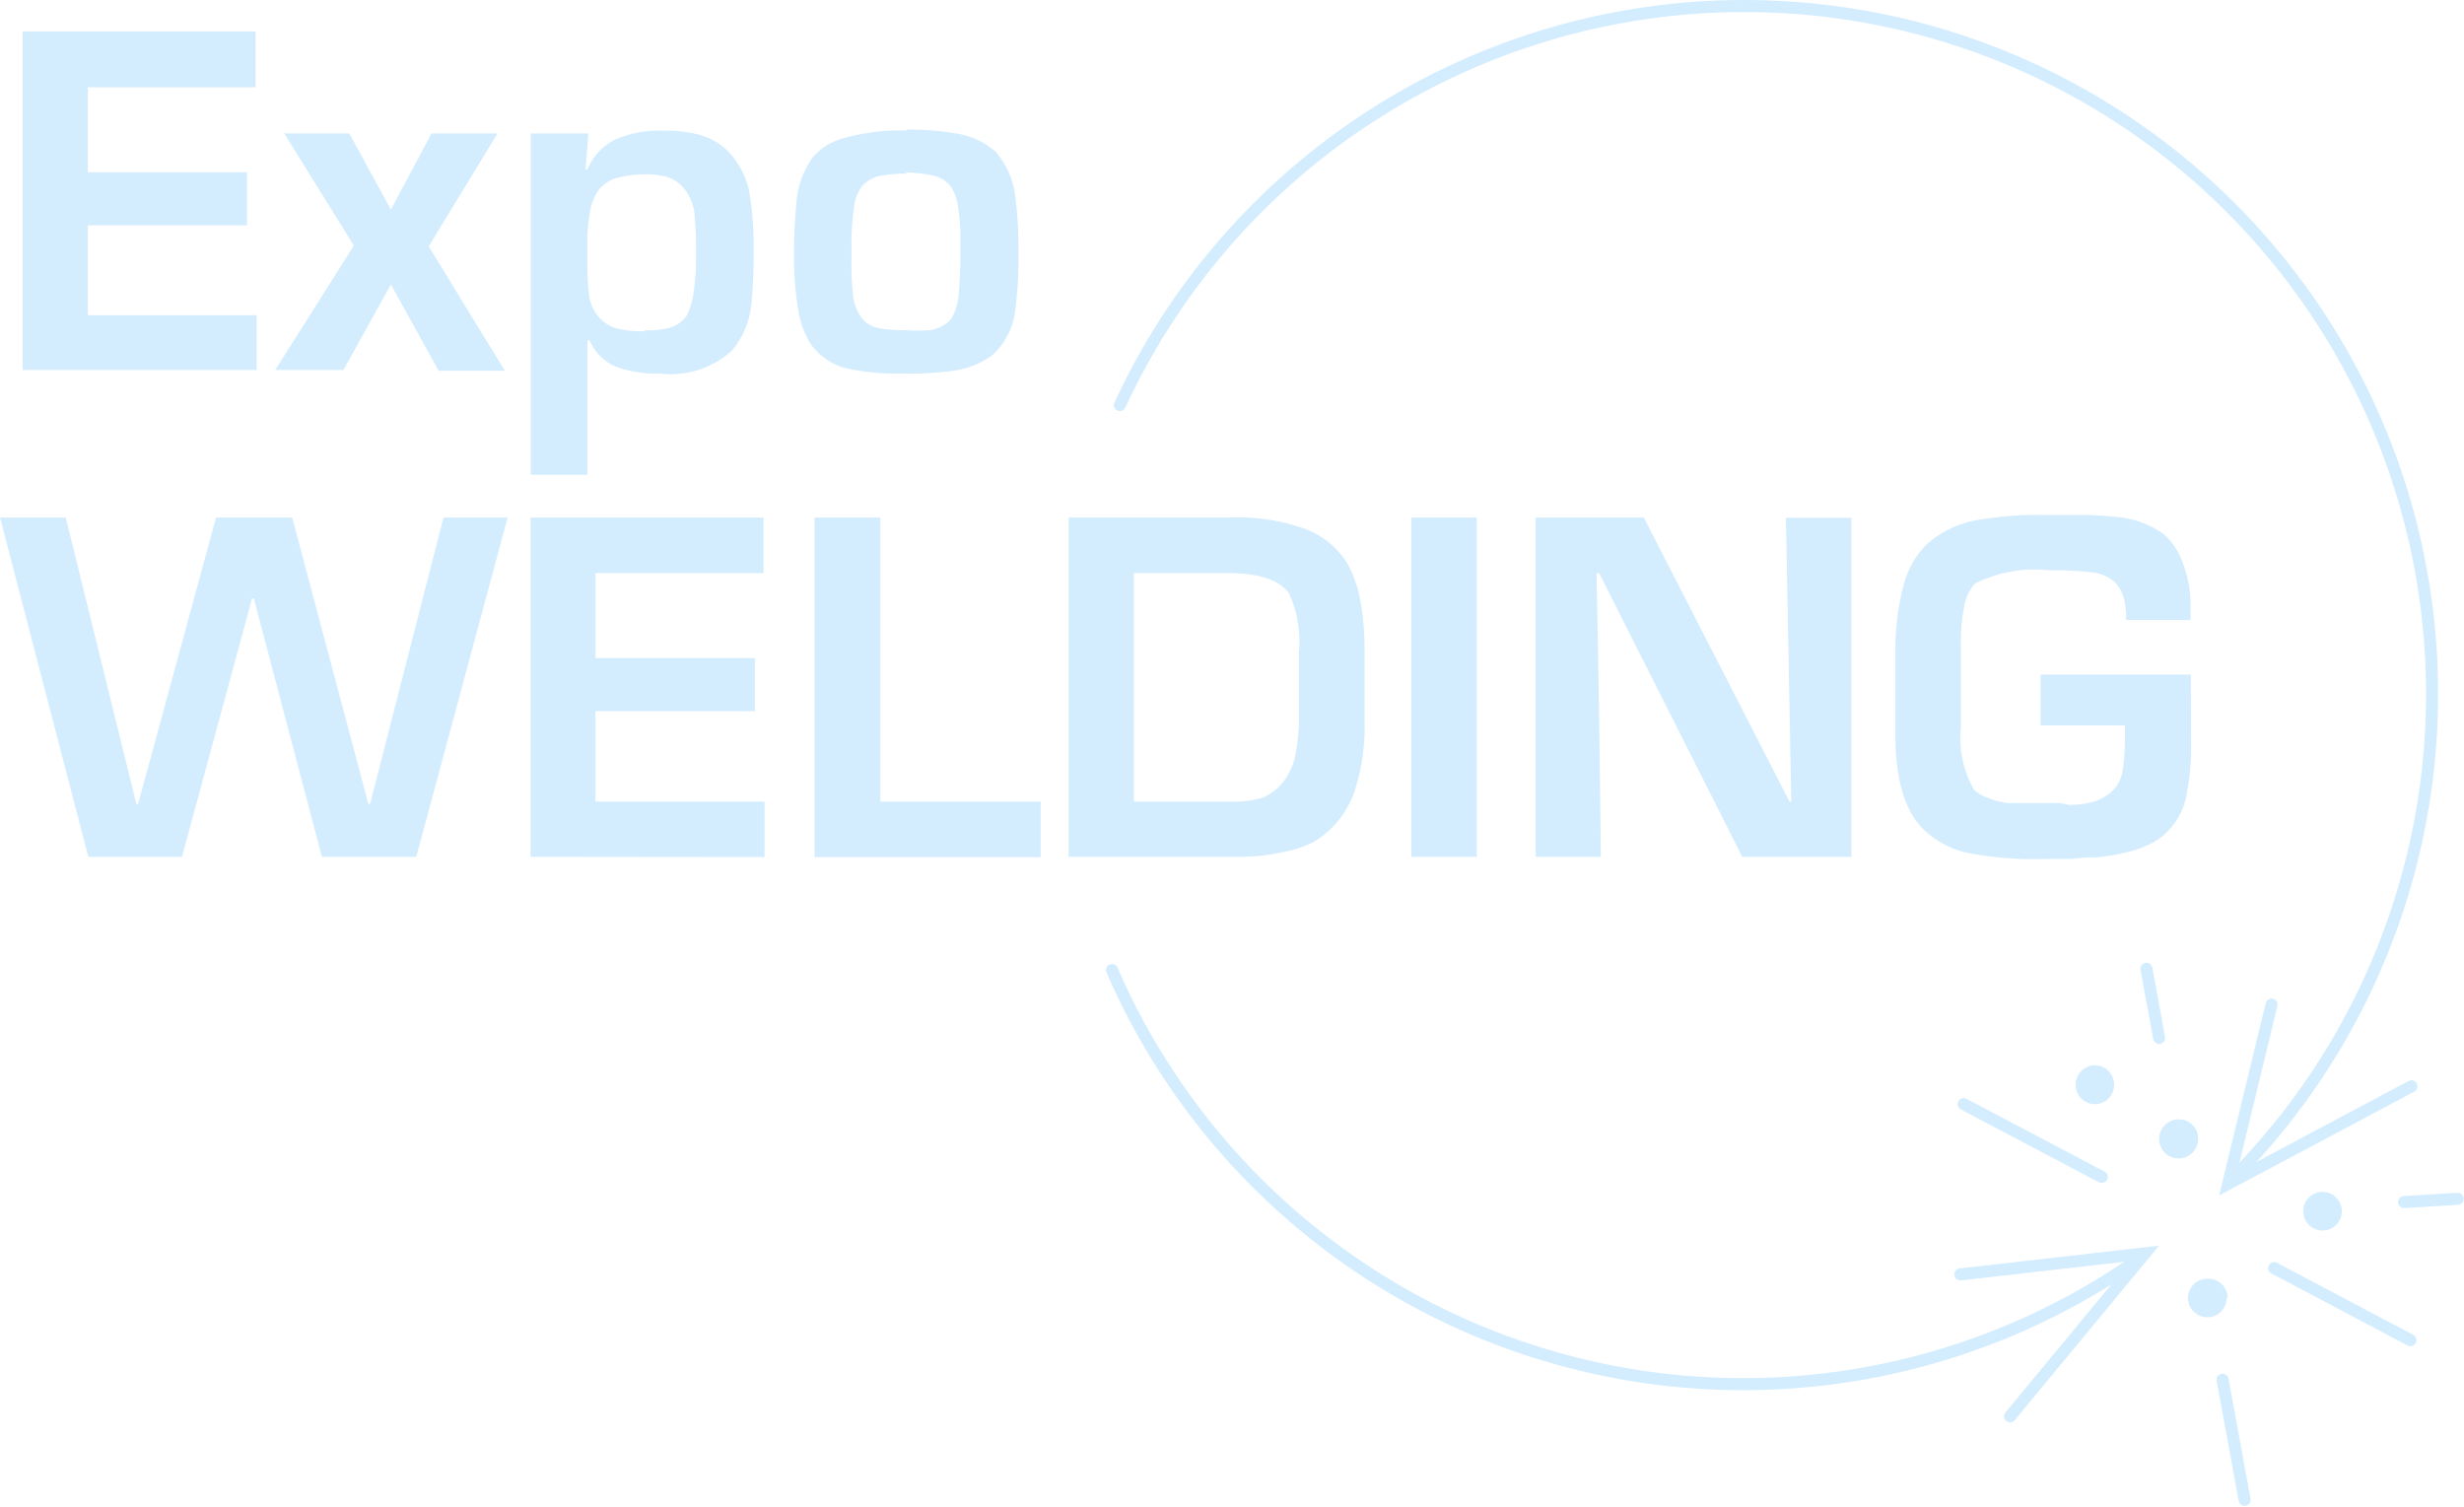 <svg xmlns="http://www.w3.org/2000/svg" width="310.636" height="189.967" viewBox="0 0 310.636 189.967"><g transform="translate(0 0.081)"><path d="M112.22,19.58a18.849,18.849,0,0,0-3.2.288,4.1,4.1,0,0,0-2.3,1.312,5.152,5.152,0,0,0-.992,2.5,33.761,33.761,0,0,0-.32,5.952,39.394,39.394,0,0,0,.192,5.5,6.4,6.4,0,0,0,.9,2.4,3.456,3.456,0,0,0,2.5,1.568,16.32,16.32,0,0,0,3.2.224,19.2,19.2,0,0,0,3.04,0,4.384,4.384,0,0,0,2.688-1.376,6.944,6.944,0,0,0,.96-2.976c.16-1.728.224-3.456.224-5.184v-1.44a27.266,27.266,0,0,0-.32-4.832,6.112,6.112,0,0,0-.9-2.336,3.9,3.9,0,0,0-2.368-1.376,16.545,16.545,0,0,0-3.2-.352m0-5.408a34.177,34.177,0,0,1,6.752.576,9.6,9.6,0,0,1,4.48,2.208,10.4,10.4,0,0,1,2.5,5.792,51.2,51.2,0,0,1,.384,7.008,51.2,51.2,0,0,1-.384,7.008,9.152,9.152,0,0,1-2.88,5.824,10.88,10.88,0,0,1-5.184,2.016,39.265,39.265,0,0,1-5.824.32,31.553,31.553,0,0,1-6.72-.512,7.872,7.872,0,0,1-5.184-3.2,10.944,10.944,0,0,1-1.6-4.448,36.673,36.673,0,0,1-.512-6.208,66.175,66.175,0,0,1,.288-7.136,11.36,11.36,0,0,1,2.016-5.7,7.712,7.712,0,0,1,3.712-2.4,25.6,25.6,0,0,1,8.1-1.024M72.092,40.6v16.96H64.955V14.524H72.22l-.352,4.544h.224a7.36,7.36,0,0,1,3.52-3.776,13.664,13.664,0,0,1,5.856-1.12,17.632,17.632,0,0,1,4.832.544,8.352,8.352,0,0,1,3.392,1.92,10.144,10.144,0,0,1,2.88,5.7,38.817,38.817,0,0,1,.48,6.656,65.924,65.924,0,0,1-.288,7.1,10.784,10.784,0,0,1-2.432,5.792A11.488,11.488,0,0,1,81.276,44.8a15.136,15.136,0,0,1-5.216-.736A6.144,6.144,0,0,1,72.38,40.6Zm7.2-1.248a12.545,12.545,0,0,0,2.88-.256,3.968,3.968,0,0,0,2.464-1.632,9.152,9.152,0,0,0,.832-2.752,31.327,31.327,0,0,0,.32-5.184,41.346,41.346,0,0,0-.16-4.384,6.08,6.08,0,0,0-1.44-3.776A4.416,4.416,0,0,0,82.108,20a9.952,9.952,0,0,0-2.752-.32,13.312,13.312,0,0,0-3.392.416A4.448,4.448,0,0,0,73.4,21.82a6.848,6.848,0,0,0-.992,2.688,21.249,21.249,0,0,0-.32,3.776V30.4a39.044,39.044,0,0,0,.192,4.352,5.344,5.344,0,0,0,1.088,2.72,4.64,4.64,0,0,0,2.688,1.7,13.664,13.664,0,0,0,3.2.288M33.883,14.524h8.192l5.248,9.6,5.12-9.6h8.32l-8.672,14.24,9.6,15.68H53.339l-6.016-10.88L41.339,44.349H32.731l9.92-15.68ZM.89,44.349V1.66H30.267V8.7H9.114V19.42H29.179v6.688H9.114V37.437h21.28v6.912Z" transform="translate(1.958 2.217)" fill="#d3edff"/><path d="M276.23,49.455a31.01,31.01,0,0,1-.544,6.4,8.9,8.9,0,0,1-3.2,5.472,10.784,10.784,0,0,1-3.456,1.664,26.176,26.176,0,0,1-4.672.9,21.2,21.2,0,0,0-3.2.192h-3.2a43.843,43.843,0,0,1-10.24-.832,11.681,11.681,0,0,1-4.96-2.656c-2.528-2.208-3.808-6.4-3.808-12.16V37.871a32.227,32.227,0,0,1,1.056-8.384,11.456,11.456,0,0,1,2.816-4.992,12.8,12.8,0,0,1,6.912-3.2,44.256,44.256,0,0,1,8.224-.576h3.2a48,48,0,0,1,6.048.288,11.745,11.745,0,0,1,5.632,2.176,8.672,8.672,0,0,1,2.368,3.648,14.816,14.816,0,0,1,.96,5.792v1.344h-8.128a10.176,10.176,0,0,0-.352-2.944,4.352,4.352,0,0,0-1.28-2.016,5.12,5.12,0,0,0-2.784-1.056,41.6,41.6,0,0,0-5.28-.256A16.832,16.832,0,0,0,249,29.358a5.408,5.408,0,0,0-1.312,2.592,23.811,23.811,0,0,0-.48,5.216V47.439a13.216,13.216,0,0,0,1.664,7.936,5.248,5.248,0,0,0,1.824,1.056,12,12,0,0,0,2.4.608h6.112a4.768,4.768,0,0,1,1.5.224,11.264,11.264,0,0,0,3.2-.384,5.824,5.824,0,0,0,2.336-1.312,4.256,4.256,0,0,0,1.344-2.624,25.6,25.6,0,0,0,.288-4.416v-1.28H257.254v-6.4H276.2ZM193.6,21.038h13.632L225.6,56.847h.224l-.672-35.777h8.256V63.823h-13.76L201.6,28.046h-.32l.32,17.728.224,18.048H193.6Zm-15.68,0h8.256V63.823h-8.256Zm-20.96,42.785h-22.24V21.038H155.3a24.929,24.929,0,0,1,9.312,1.472,10.464,10.464,0,0,1,5.408,4.608,15.3,15.3,0,0,1,1.5,4.512,34.335,34.335,0,0,1,.512,6.016V46.8a26.209,26.209,0,0,1-1.216,8.608,11.872,11.872,0,0,1-5.248,6.56,14.528,14.528,0,0,1-3.968,1.28,22.4,22.4,0,0,1-4.64.544M155.3,56.847a11.936,11.936,0,0,0,3.84-.48,6.4,6.4,0,0,0,2.944-2.432,8.288,8.288,0,0,0,1.216-2.912,22.784,22.784,0,0,0,.448-5.312V37.967a14.208,14.208,0,0,0-1.248-7.36c-1.184-1.7-3.776-2.56-7.776-2.56H142.947v28.8ZM102.69,21.038h8.288V56.847H131.2v7.008H102.69ZM66.881,63.823V21.038H96.258v7.008H75.074v10.72h20.1v6.688h-20.1V56.847H96.386v7.008Zm-55.745,0L0,21.038H8.288l8.9,36.1h.224l9.824-36.1h9.6l9.6,36.1h.224l9.248-36.1H64L52.481,63.823h-11.9L32,31.247h-.224L22.944,63.823Z" transform="translate(0 44.12)" fill="#d3edff"/><path d="M172.069,75.889a86.754,86.754,0,0,1-120.483-23.1A85.634,85.634,0,0,1,43.81,38.64" transform="translate(96.385 83.576)" fill="none" stroke="#d3edff" stroke-linecap="round" stroke-miterlimit="10" stroke-width="1.52"/><path d="M44.12,50.962a86.722,86.722,0,1,1,140.419,97.346" transform="translate(97.067 0.02)" fill="none" stroke="#d3edff" stroke-linecap="round" stroke-miterlimit="10" stroke-width="1.52"/><path d="M93.252,40,87.78,62.592l23.1-12.288" transform="translate(193.122 86.568)" fill="none" stroke="#d3edff" stroke-linecap="round" stroke-miterlimit="10" stroke-width="1.52"/><path d="M83.5,70.344,100.494,49.8,77.23,52.456" transform="translate(169.911 108.128)" fill="none" stroke="#d3edff" stroke-linecap="round" stroke-miterlimit="10" stroke-width="1.52"/><line x2="2.784" y2="15.136" transform="translate(280.198 173.865)" fill="none"/><line x2="2.784" y2="15.136" transform="translate(280.198 173.865)" fill="none" stroke="#d3edff" stroke-linecap="round" stroke-miterlimit="10" stroke-width="1.52"/><line x2="17.408" y2="9.184" transform="translate(247.557 139.112)" fill="none"/><line x2="17.408" y2="9.184" transform="translate(247.557 139.112)" fill="none" stroke="#d3edff" stroke-linecap="round" stroke-miterlimit="10" stroke-width="1.52"/><line x2="17.184" y2="9.088" transform="translate(286.694 159.784)" fill="none"/><line x2="17.184" y2="9.088" transform="translate(286.694 159.784)" fill="none" stroke="#d3edff" stroke-linecap="round" stroke-miterlimit="10" stroke-width="1.52"/><line x2="1.6" y2="8.704" transform="translate(270.598 122.056)" fill="none"/><line x2="1.6" y2="8.704" transform="translate(270.598 122.056)" fill="none" stroke="#d3edff" stroke-linecap="round" stroke-miterlimit="10" stroke-width="1.52"/><path d="M89.988,46.952a2.464,2.464,0,1,1-2.432-2.432h0a2.432,2.432,0,0,1,2.432,2.432" transform="translate(187.138 96.512)" fill="#d3edff"/><path d="M95.6,49.812a2.432,2.432,0,1,1-2.432-2.432h0A2.432,2.432,0,0,1,95.6,49.812" transform="translate(199.634 102.804)" fill="#d3edff"/><path d="M91.064,53.234a2.432,2.432,0,1,1-2.3-2.432h0a2.432,2.432,0,0,1,2.432,2.432" transform="translate(189.646 110.326)" fill="#d3edff"/><path d="M86.634,44.854a2.432,2.432,0,0,1-4.864,0A2.464,2.464,0,0,1,84.2,42.39h0a2.464,2.464,0,0,1,2.432,2.464" transform="translate(179.9 91.826)" fill="#d3edff"/><line y1="0.416" x2="6.752" transform="translate(303.079 151.048)" fill="none"/><line y1="0.416" x2="6.752" transform="translate(303.079 151.048)" fill="none" stroke="#d3edff" stroke-linecap="round" stroke-miterlimit="10" stroke-width="1.52"/></g></svg>